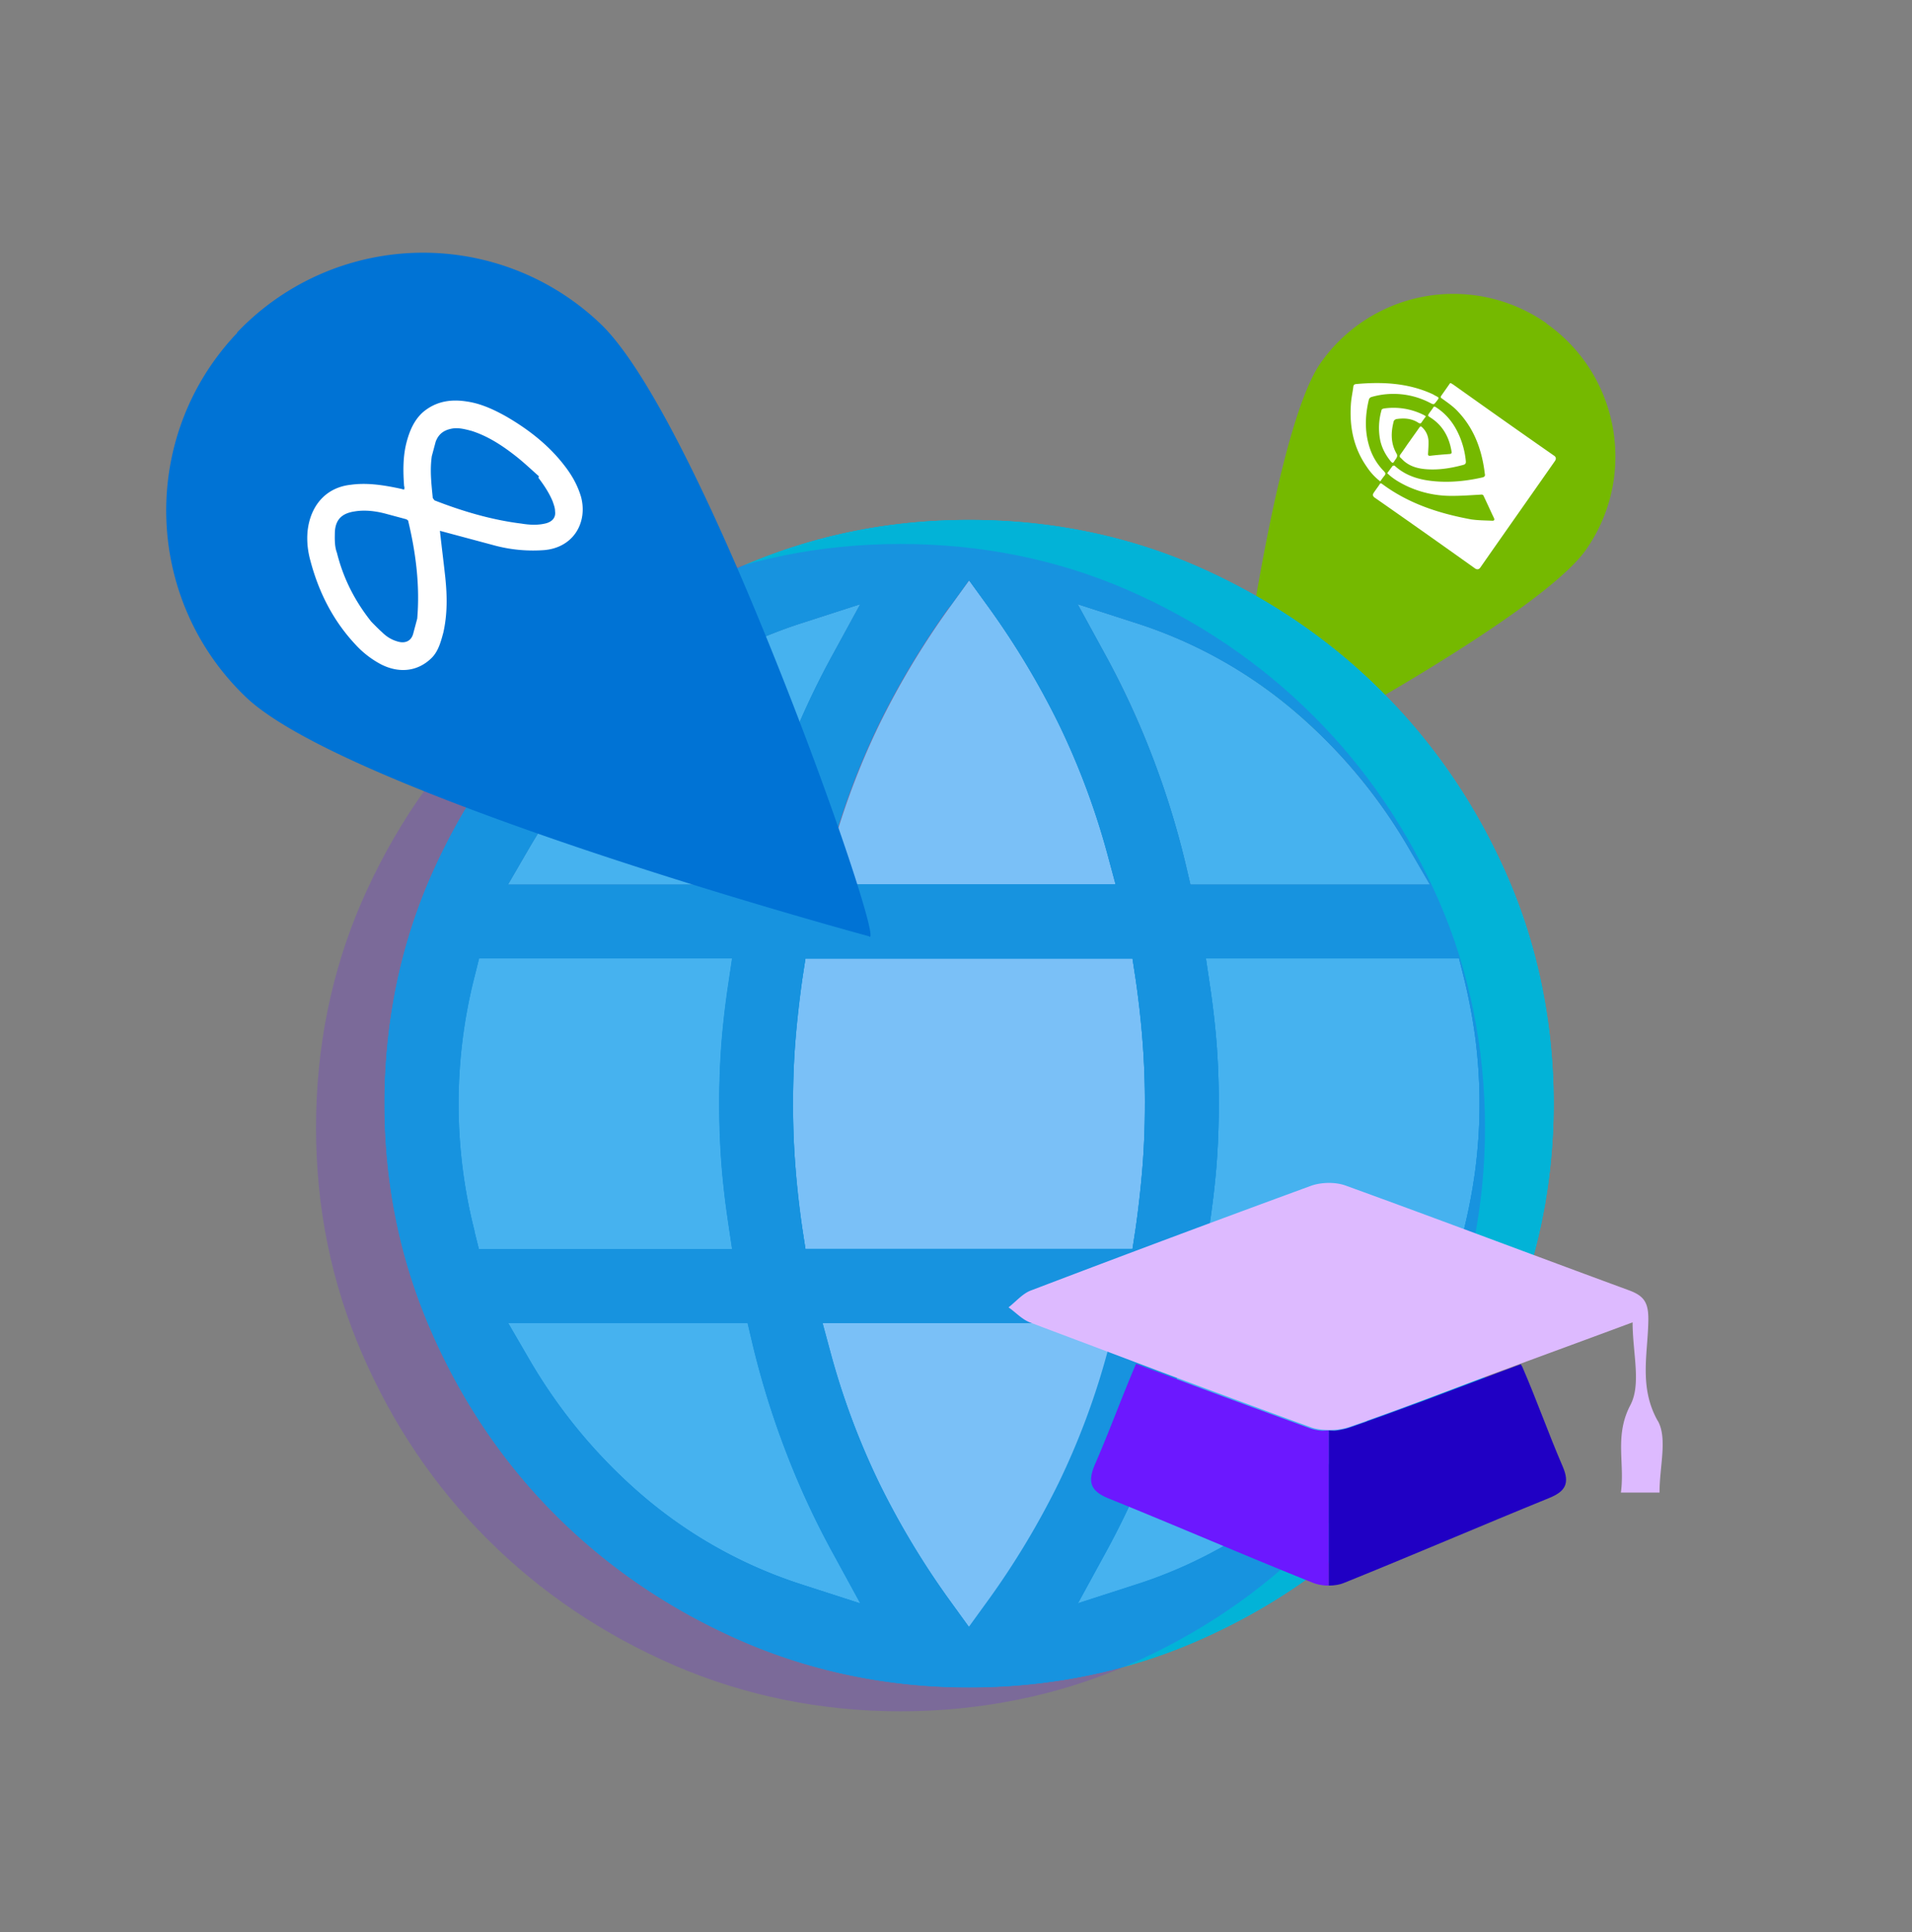 <svg width="96" height="97" viewBox="0 0 96 97" fill="none" xmlns="http://www.w3.org/2000/svg">
    <rect x="0" y="0" width="96" height="97" fill="#808080" stroke="none"/>
    <path d="M77.657 16.237a8.142 8.142 0 0 0-11.346 1.98c-1.185 1.694-2.238 6.19-3.036 10.565-.933 5.13-1.508 10.086-1.508 10.086-.291.42 4.397-1.938 9.08-4.751 3.805-2.288 7.624-4.867 8.783-6.515 2.58-3.681 1.697-8.764-1.985-11.361l.012-.004z" fill="#75B900"/>
    <path d="M78.017 22.87a586.862 586.862 0 0 1-5.047-3.56l-.075-.044c-.06-.047-.09-.04-.133.036-.137.197-.275.393-.401.57-.032.057-.04.09.036.134.238.174.49.344.707.555.891.887 1.304 2 1.448 3.233.028.104-.023.15-.112.174-.762.175-1.549.26-2.327.201s-1.496-.246-2.087-.785c-.004-.015-.096-.006-.107.013-.094.121-.174.238-.268.359.28.274.6.457.93.622a5.257 5.257 0 0 0 2.253.518c.51.005 1.007-.034 1.523-.063.045-.012.116.016.124.046.183.38.346.749.529 1.129.043.1.006.141-.09.136-.354-.016-.704-.016-1.05-.066-1.605-.296-3.136-.787-4.468-1.777-.08-.058-.105-.035-.148.04-.09.136-.185.256-.275.392-.07.093-.058.175.035.245a589.095 589.095 0 0 1 5.047 3.561c.103.068.19.055.26-.038 1.246-1.786 2.507-3.575 3.754-5.36.067-.103.054-.19-.039-.26l-.019-.01zM69.5 23.67a2.972 2.972 0 0 1-.683-1.056c-.303-.824-.294-1.669-.095-2.518.02-.1.071-.146.16-.17a3.971 3.971 0 0 1 2.925.303c.184.094.184.094.325-.088.142-.181.127-.177-.076-.281l-.113-.065c-1.235-.572-2.537-.632-3.855-.513-.093.01-.129.05-.138.133-.036.28-.1.568-.12.844-.085 1.152.126 2.224.8 3.186a3 3 0 0 0 .672.724c.08-.117.149-.216.221-.299.058-.08.046-.123-.018-.186l-.004-.014z" fill="#fff"/>
    <path d="M70.311 22.973c.084.073.156.164.254.233.321.247.71.332 1.097.355.614.04 1.222-.062 1.813-.222.104-.028.136-.085.123-.192a4.235 4.235 0 0 0-.33-1.278c-.254-.584-.625-1.071-1.163-1.418-.08-.058-.124-.046-.163.044l-.174.238c-.09.136-.09.136.046.226.632.4.953.998 1.068 1.714.02.074-.016.116-.094.12-.327.026-.654.05-.976.09-.093.01-.12-.03-.11-.113.01-.193.026-.372.022-.562a.996.996 0 0 0-.294-.731c-.087-.088-.106-.099-.186.018-.148.215-.31.434-.459.65-.162.218-.306.448-.47.668-.046.06-.045.123 0 .174l-.004-.014zM71.24 21.242s.09.04.122-.017c.068-.098.148-.215.231-.318-.041-.036-.06-.047-.098-.068a3.38 3.38 0 0 0-2.01-.33c-.075.02-.119.032-.128.115a3.18 3.18 0 0 0-.052 1.508c.09.39.28.736.538 1.047.069.077.113.065.156-.01.043-.076.105-.14.134-.212.021-.037.02-.1.008-.145-.32-.533-.312-1.092-.164-1.657.003-.048.084-.102.128-.114.397-.06.784-.038 1.134.201z" fill="#fff"/>
    <path d="M75.687 44.042c-1.532-3.526-3.662-6.669-6.32-9.31-2.656-2.653-5.792-4.768-9.323-6.31-3.518-1.53-7.348-2.306-11.393-2.306-4.046 0-7.816.776-11.358 2.306-3.555 1.53-6.714 3.657-9.36 6.31-2.656 2.653-4.774 5.784-6.318 9.31-1.532 3.514-2.31 7.35-2.31 11.377 0 4.028.778 7.804 2.31 11.341 1.532 3.55 3.662 6.705 6.319 9.346 2.657 2.653 5.804 4.768 9.359 6.31 3.543 1.53 7.372 2.306 11.358 2.306 3.985 0 7.875-.776 11.393-2.306 3.531-1.53 6.679-3.657 9.324-6.31 2.657-2.653 4.775-5.796 6.319-9.346 1.532-3.537 2.31-7.361 2.31-11.34 0-3.98-.778-7.864-2.31-11.378zm-18.73-12.787a23.21 23.21 0 0 1 8.006 4.421c2.31 1.96 4.261 4.29 5.793 6.944l1.041 1.792H59.77l-.215-.92a42.37 42.37 0 0 0-1.676-5.45 42.431 42.431 0 0 0-2.334-5.078l-1.436-2.63 2.849.92zm-9.276-.777.97-1.339.97 1.339a40.701 40.701 0 0 1 3.542 5.892 37.367 37.367 0 0 1 2.441 6.537l.407 1.505H41.266l.407-1.505a37.351 37.351 0 0 1 2.442-6.537 40.692 40.692 0 0 1 3.542-5.892h.024zM26.546 42.62a26.597 26.597 0 0 1 5.792-6.944 23.21 23.21 0 0 1 8.007-4.421l2.848-.92-1.436 2.629a40.661 40.661 0 0 0-2.334 5.079 42.961 42.961 0 0 0-1.675 5.45l-.216.92H25.504l1.041-1.793z" fill="#02B3D7"/>
    <path d="M36.551 61.335a42.207 42.207 0 0 1-.335-2.928 40.408 40.408 0 0 1-.108-3c0-1.027.036-2.031.108-3a43.05 43.05 0 0 1 .335-2.927l.204-1.374h-12.71l-.228.908a25.843 25.843 0 0 0 0 12.787l.227.908h12.71l-.203-1.374zM39.423 72.796a42.966 42.966 0 0 1-1.675-5.45l-.216-.92H25.504l1.042 1.792c1.544 2.641 3.482 4.984 5.792 6.944a23.212 23.212 0 0 0 8.007 4.422l2.848.92-1.436-2.63a40.66 40.66 0 0 1-2.334-5.078zM37.748 43.492a42.375 42.375 0 0 1 1.675-5.45 42.454 42.454 0 0 1 2.334-5.078l1.436-2.63-2.848.92a23.21 23.21 0 0 0-8.007 4.422 26.562 26.562 0 0 0-5.792 6.944l-1.042 1.793h12.028l.216-.92z" fill="#3DD9EB"/>
    <path d="M41.278 44.413h14.745l-.407-1.506a37.351 37.351 0 0 0-2.441-6.537 40.693 40.693 0 0 0-3.543-5.892l-.97-1.338-.969 1.338a40.702 40.702 0 0 0-3.542 5.892 37.351 37.351 0 0 0-2.442 6.537l-.407 1.506h-.024zM56.861 48.117h-16.42l-.156 1.016a40.17 40.17 0 0 0-.347 3.095 39.283 39.283 0 0 0-.12 3.18c0 1.087.036 2.162.12 3.178.084 1.016.203 2.056.347 3.095l.156 1.016h16.42l.156-1.016c.155-1.04.275-2.08.347-3.095.084-1.028.12-2.091.12-3.179 0-1.087-.037-2.163-.12-3.179a56.965 56.965 0 0 0-.347-3.095l-.156-1.016z" fill="#7EEBF5"/>
    <path d="M57.878 38.043a42.966 42.966 0 0 1 1.676 5.45l.215.92h12.028l-1.04-1.793a26.833 26.833 0 0 0-5.793-6.944 23.21 23.21 0 0 0-8.007-4.421l-2.849-.92 1.437 2.629a40.668 40.668 0 0 1 2.333 5.079zM73.485 49.025l-.227-.908h-12.71l.203 1.375c.143.98.263 1.971.335 2.928.072.956.108 1.971.108 3 0 1.027-.036 2.03-.108 2.999a43.054 43.054 0 0 1-.335 2.928l-.204 1.374h12.71l.228-.908c.263-1.064.467-2.127.598-3.155a25.842 25.842 0 0 0 0-6.477 28.033 28.033 0 0 0-.598-3.156zM59.554 67.334a42.373 42.373 0 0 1-1.676 5.45 42.44 42.44 0 0 1-2.333 5.079l-1.437 2.63 2.849-.921a23.212 23.212 0 0 0 8.007-4.422c2.31-1.96 4.26-4.29 5.792-6.943l1.041-1.793H59.77l-.215.92z" fill="#3DD9EB"/>
    <path d="M56.023 66.414H41.278l.407 1.506a38.344 38.344 0 0 0 2.442 6.537 40.693 40.693 0 0 0 3.542 5.892l.97 1.338.97-1.338a40.702 40.702 0 0 0 3.542-5.892 37.358 37.358 0 0 0 2.441-6.537L56 66.414h.024z" fill="#7EEBF5"/>
    <path d="M69.38 34.72c-2.657-2.652-5.793-4.768-9.323-6.31-3.519-1.53-7.349-2.306-11.394-2.306s-7.815.777-11.358 2.306c-3.554 1.53-6.714 3.658-9.359 6.31-2.657 2.654-4.775 5.785-6.32 9.31-1.531 3.514-2.31 7.35-2.31 11.377 0 4.028.779 7.804 2.31 11.342 1.533 3.55 3.663 6.704 6.32 9.345 2.657 2.653 5.805 4.769 9.36 6.31 3.542 1.53 7.372 2.307 11.357 2.307 3.985 0 7.875-.777 11.394-2.307 3.53-1.53 6.678-3.657 9.323-6.31 2.657-2.653 4.775-5.796 6.32-9.345 1.531-3.538 2.309-7.362 2.309-11.342 0-3.98-.778-7.863-2.31-11.377-1.532-3.525-3.662-6.668-6.32-9.31zm-12.423-3.465a23.212 23.212 0 0 1 8.007 4.422c2.31 1.96 4.26 4.29 5.792 6.943l1.041 1.793H59.77l-.215-.92a42.368 42.368 0 0 0-1.675-5.45 42.456 42.456 0 0 0-2.334-5.08l-1.437-2.628 2.849.92zm.526 24.164a39.03 39.03 0 0 1-.12 3.18 56.876 56.876 0 0 1-.346 3.095l-.156 1.015h-16.42l-.156-1.016a40.127 40.127 0 0 1-.347-3.095 39.03 39.03 0 0 1-.12-3.179c0-1.087.036-2.163.12-3.179.084-1.015.204-2.055.347-3.095l.156-1.016h16.42l.156 1.016c.155 1.04.275 2.08.347 3.095a39.03 39.03 0 0 1 .12 3.18zm-9.801-24.953.969-1.338.97 1.338a40.708 40.708 0 0 1 3.542 5.892 37.351 37.351 0 0 1 2.442 6.537l.406 1.506H41.267l.406-1.506a37.367 37.367 0 0 1 2.442-6.537 40.708 40.708 0 0 1 3.543-5.892h.024zM26.546 42.62a26.597 26.597 0 0 1 5.792-6.943 23.212 23.212 0 0 1 8.007-4.422l2.849-.92-1.437 2.629a40.626 40.626 0 0 0-2.334 5.079 42.976 42.976 0 0 0-1.675 5.45l-.215.92H25.503l1.042-1.793zm-2.717 19.193a25.842 25.842 0 0 1 0-12.787l.227-.909h12.71l-.203 1.375c-.144.98-.263 1.972-.335 2.928a40.404 40.404 0 0 0-.108 3c0 1.027.036 2.03.108 2.999.072.956.191 1.948.335 2.928l.203 1.374H24.044l-.227-.908h.012zm16.528 17.77a23.21 23.21 0 0 1-8.007-4.421 26.558 26.558 0 0 1-5.792-6.943l-1.042-1.793h12.029l.215.92a42.354 42.354 0 0 0 1.675 5.45 42.431 42.431 0 0 0 2.334 5.079l1.436 2.629-2.848-.92zm9.275.778-.97 1.338-.968-1.338a40.701 40.701 0 0 1-3.543-5.892 37.367 37.367 0 0 1-2.442-6.537l-.407-1.506h14.745l-.407 1.506a38.336 38.336 0 0 1-2.441 6.537 40.701 40.701 0 0 1-3.543 5.892h-.024zm21.136-12.142a26.833 26.833 0 0 1-5.792 6.943 23.21 23.21 0 0 1-8.007 4.422l-2.849.92 1.437-2.63a40.633 40.633 0 0 0 2.333-5.078 42.945 42.945 0 0 0 1.676-5.45l.215-.92H71.81l-1.042 1.793zm3.315-9.561a28.031 28.031 0 0 1-.598 3.155l-.227.908h-12.71l.203-1.374c.144-.98.263-1.972.335-2.928.072-.956.108-1.972.108-3 0-1.027-.036-2.031-.108-3a42.986 42.986 0 0 0-.335-2.927l-.204-1.375h12.71l.228.909c.263 1.063.467 2.127.598 3.155a25.843 25.843 0 0 1 0 6.477z" fill="#02B3D7"/>
    <path d="M69.38 34.72c-2.657-2.652-5.793-4.768-9.323-6.31-3.519-1.53-7.349-2.306-11.394-2.306s-7.815.777-11.358 2.306c-3.554 1.53-6.714 3.658-9.359 6.31-2.657 2.654-4.775 5.785-6.32 9.31-1.531 3.514-2.31 7.35-2.31 11.377 0 4.028.779 7.804 2.31 11.342 1.533 3.55 3.663 6.704 6.32 9.345 2.657 2.653 5.805 4.769 9.36 6.31 3.542 1.53 7.372 2.307 11.357 2.307 3.985 0 7.875-.777 11.394-2.307 3.53-1.53 6.678-3.657 9.323-6.31 2.657-2.653 4.775-5.796 6.32-9.345 1.531-3.538 2.309-7.362 2.309-11.342 0-3.98-.778-7.863-2.31-11.377-1.532-3.525-3.662-6.668-6.32-9.31zm-12.423-3.465a23.212 23.212 0 0 1 8.007 4.422c2.31 1.96 4.26 4.29 5.792 6.943l1.041 1.793H59.77l-.215-.92a42.368 42.368 0 0 0-1.675-5.45 42.456 42.456 0 0 0-2.334-5.08l-1.437-2.628 2.849.92zm.526 24.164a39.03 39.03 0 0 1-.12 3.18 56.876 56.876 0 0 1-.346 3.095l-.156 1.015h-16.42l-.156-1.016a40.127 40.127 0 0 1-.347-3.095 39.03 39.03 0 0 1-.12-3.179c0-1.087.036-2.163.12-3.179.084-1.015.204-2.055.347-3.095l.156-1.016h16.42l.156 1.016c.155 1.04.275 2.08.347 3.095a39.03 39.03 0 0 1 .12 3.18zm-9.801-24.953.969-1.338.97 1.338a40.708 40.708 0 0 1 3.542 5.892 37.351 37.351 0 0 1 2.442 6.537l.406 1.506H41.267l.406-1.506a37.367 37.367 0 0 1 2.442-6.537 40.708 40.708 0 0 1 3.543-5.892h.024zM26.546 42.62a26.597 26.597 0 0 1 5.792-6.943 23.212 23.212 0 0 1 8.007-4.422l2.849-.92-1.437 2.629a40.626 40.626 0 0 0-2.334 5.079 42.976 42.976 0 0 0-1.675 5.45l-.215.92H25.503l1.042-1.793zm-2.717 19.193a25.842 25.842 0 0 1 0-12.787l.227-.909h12.71l-.203 1.375c-.144.98-.263 1.972-.335 2.928a40.404 40.404 0 0 0-.108 3c0 1.027.036 2.03.108 2.999.072.956.191 1.948.335 2.928l.203 1.374H24.044l-.227-.908h.012zm16.528 17.77a23.21 23.21 0 0 1-8.007-4.421 26.558 26.558 0 0 1-5.792-6.943l-1.042-1.793h12.029l.215.92a42.354 42.354 0 0 0 1.675 5.45 42.431 42.431 0 0 0 2.334 5.079l1.436 2.629-2.848-.92zm9.275.778-.97 1.338-.968-1.338a40.701 40.701 0 0 1-3.543-5.892 37.367 37.367 0 0 1-2.442-6.537l-.407-1.506h14.745l-.407 1.506a38.336 38.336 0 0 1-2.441 6.537 40.701 40.701 0 0 1-3.543 5.892h-.024zm21.136-12.142a26.833 26.833 0 0 1-5.792 6.943 23.21 23.21 0 0 1-8.007 4.422l-2.849.92 1.437-2.63a40.633 40.633 0 0 0 2.333-5.078 42.945 42.945 0 0 0 1.676-5.45l.215-.92H71.81l-1.042 1.793zm3.315-9.561a28.031 28.031 0 0 1-.598 3.155l-.227.908h-12.71l.203-1.374c.144-.98.263-1.972.335-2.928.072-.956.108-1.972.108-3 0-1.027-.036-2.031-.108-3a42.986 42.986 0 0 0-.335-2.927l-.204-1.375h12.71l.228.909c.263 1.063.467 2.127.598 3.155a25.843 25.843 0 0 1 0 6.477z" fill="#02B3D7"/>
    <path d="M72.25 45.237c-1.532-3.525-3.662-6.668-6.32-9.31-2.656-2.652-5.792-4.768-9.323-6.31-3.518-1.53-7.348-2.306-11.393-2.306-4.045 0-7.816.777-11.358 2.306-3.555 1.53-6.714 3.658-9.36 6.31-2.656 2.654-4.775 5.785-6.319 9.31-1.531 3.514-2.31 7.338-2.31 11.377 0 4.04.779 7.804 2.31 11.342 1.532 3.55 3.663 6.704 6.32 9.345 2.657 2.653 5.804 4.769 9.359 6.31 3.542 1.53 7.372 2.307 11.358 2.307 3.985 0 7.875-.777 11.394-2.307 3.53-1.53 6.678-3.657 9.323-6.31 2.657-2.653 4.775-5.796 6.319-9.345 1.532-3.538 2.31-7.362 2.31-11.342 0-3.98-.778-7.863-2.31-11.377z" fill="#6C18FF" fill-opacity=".2"/>
    <path d="M83.227 71.326c-.933-1.673-.502-3.323-.467-4.948.024-.944-.167-1.303-.981-1.601-4.751-1.745-9.479-3.538-14.23-5.259-.503-.179-1.197-.167-1.712.012a1168.78 1168.78 0 0 0-14.074 5.259c-.42.155-.754.561-1.125.848.359.251.67.598 1.065.753 1.795.681 3.59 1.35 5.386 2.032.335.131.67.25 1.005.382 2.561.956 5.122 1.912 7.695 2.844.156.06.324.096.503.12.287.036.599.036.886 0 .203-.024.407-.072.586-.132 2.573-.884 5.11-1.876 7.672-2.832.06-.024.107-.036.167-.06.264-.095.539-.203.802-.299 1.807-.669 3.639-1.338 5.566-2.055 0 1.53.442 3.095-.108 4.147-.814 1.542-.275 2.904-.479 4.398h1.939c0-1.327.407-2.713-.084-3.597l-.012-.012zm-7.791-3.12c.012-.095.036-.203.048-.31-.012.107-.036.203-.048.31z" fill="#DDBAFF"/>
    <path d="M78.464 73.632c-.718-1.661-1.317-3.37-2.035-5.02-.024-.047-.048-.083-.072-.119-.263.096-.538.203-.802.299-.06.024-.107.036-.167.06-2.55.956-5.087 1.948-7.672 2.832-.18.06-.383.096-.586.132-.144.023-.287 0-.42 0v7.791c.288 0 .563-.047.79-.143 3.436-1.386 6.847-2.856 10.281-4.254.826-.335 1.042-.741.683-1.578z" fill="#2000C4"/>
    <path d="M66.244 71.816a2.21 2.21 0 0 1-.502-.12 594.534 594.534 0 0 1-7.696-2.844c-.335-.12-.67-.251-1.005-.383-.718 1.673-1.34 3.394-2.07 5.067-.372.873-.216 1.327.694 1.697 3.434 1.387 6.845 2.869 10.28 4.243.228.084.49.131.766.131v-7.791c-.156 0-.311.023-.467 0z" fill="#6C18FF"/>
    <path d="M11.919 16.702c-4.933 5.177-4.728 13.356.42 18.29 2.373 2.265 9.186 4.98 15.834 7.267 7.835 2.687 15.452 4.746 15.452 4.746.589.56-2.008-7.363-5.308-15.396-2.669-6.534-5.837-13.126-8.154-15.34a12.894 12.894 0 0 0-18.265.43l.02.003z" fill="#0073D5"/>
    <path d="M30.193 19.395c-3.752-4.518-10.479-5.121-15.032-1.542-4.94 3.903-5.552 10.98-1.621 15.633 3.871 4.55 10.468 5.161 15.02 1.582 5.092-3.991 5.487-11.212 1.582-15.643l.051-.03z" fill="#0073D5"/>
    <path d="M22.088 26.65c.086.795.184 1.549.27 2.344.095.925.11 1.828-.097 2.758-.129.48-.257.96-.604 1.295-.693.672-1.617.767-2.522.31a4.727 4.727 0 0 1-1.276-.984c-1.132-1.204-1.86-2.641-2.283-4.254-.15-.555-.2-1.168-.09-1.738.22-1.141.985-1.922 2.13-2.043.844-.117 1.704.028 2.513.202l.16.043c.01-.04.032-.12.002-.17-.057-.745-.064-1.518.13-2.237.15-.56.379-1.098.827-1.492.66-.552 1.415-.65 2.194-.526.7.101 1.347.403 1.943.734 1.112.641 2.14 1.43 2.935 2.458.383.488.675.995.855 1.6.339 1.29-.385 2.553-1.87 2.67a7.491 7.491 0 0 1-2.543-.253l-2.555-.685-.16-.043.04.011zm-3.447 4.56s.335.348.542.532c.237.235.495.39.814.475.36.096.652-.04.749-.4.064-.24.14-.519.203-.759.139-1.634-.064-3.273-.447-4.876.01-.04-.059-.101-.139-.122l-.997-.268c-.52-.139-1.06-.198-1.552-.116-.624.09-.96.386-1 1.018-.006.34-.023.722.102 1.055.31 1.24.861 2.374 1.725 3.462zm8.416-7.299c-.415-.368-.79-.726-1.215-1.054-.672-.523-1.367-.966-2.154-1.22-.32-.085-.639-.17-.95-.126-.403.064-.706.24-.864.669l-.193.72c-.102.7-.024 1.364.045 2.068-.011.04.058.101.087.152 1.395.545 2.86.98 4.351 1.166.41.067.83.094 1.244-.01.322-.085.506-.293.461-.605.003-.17-.074-.362-.122-.504-.183-.434-.427-.8-.711-1.176l.021-.08z" fill="#fff"/>
</svg>
